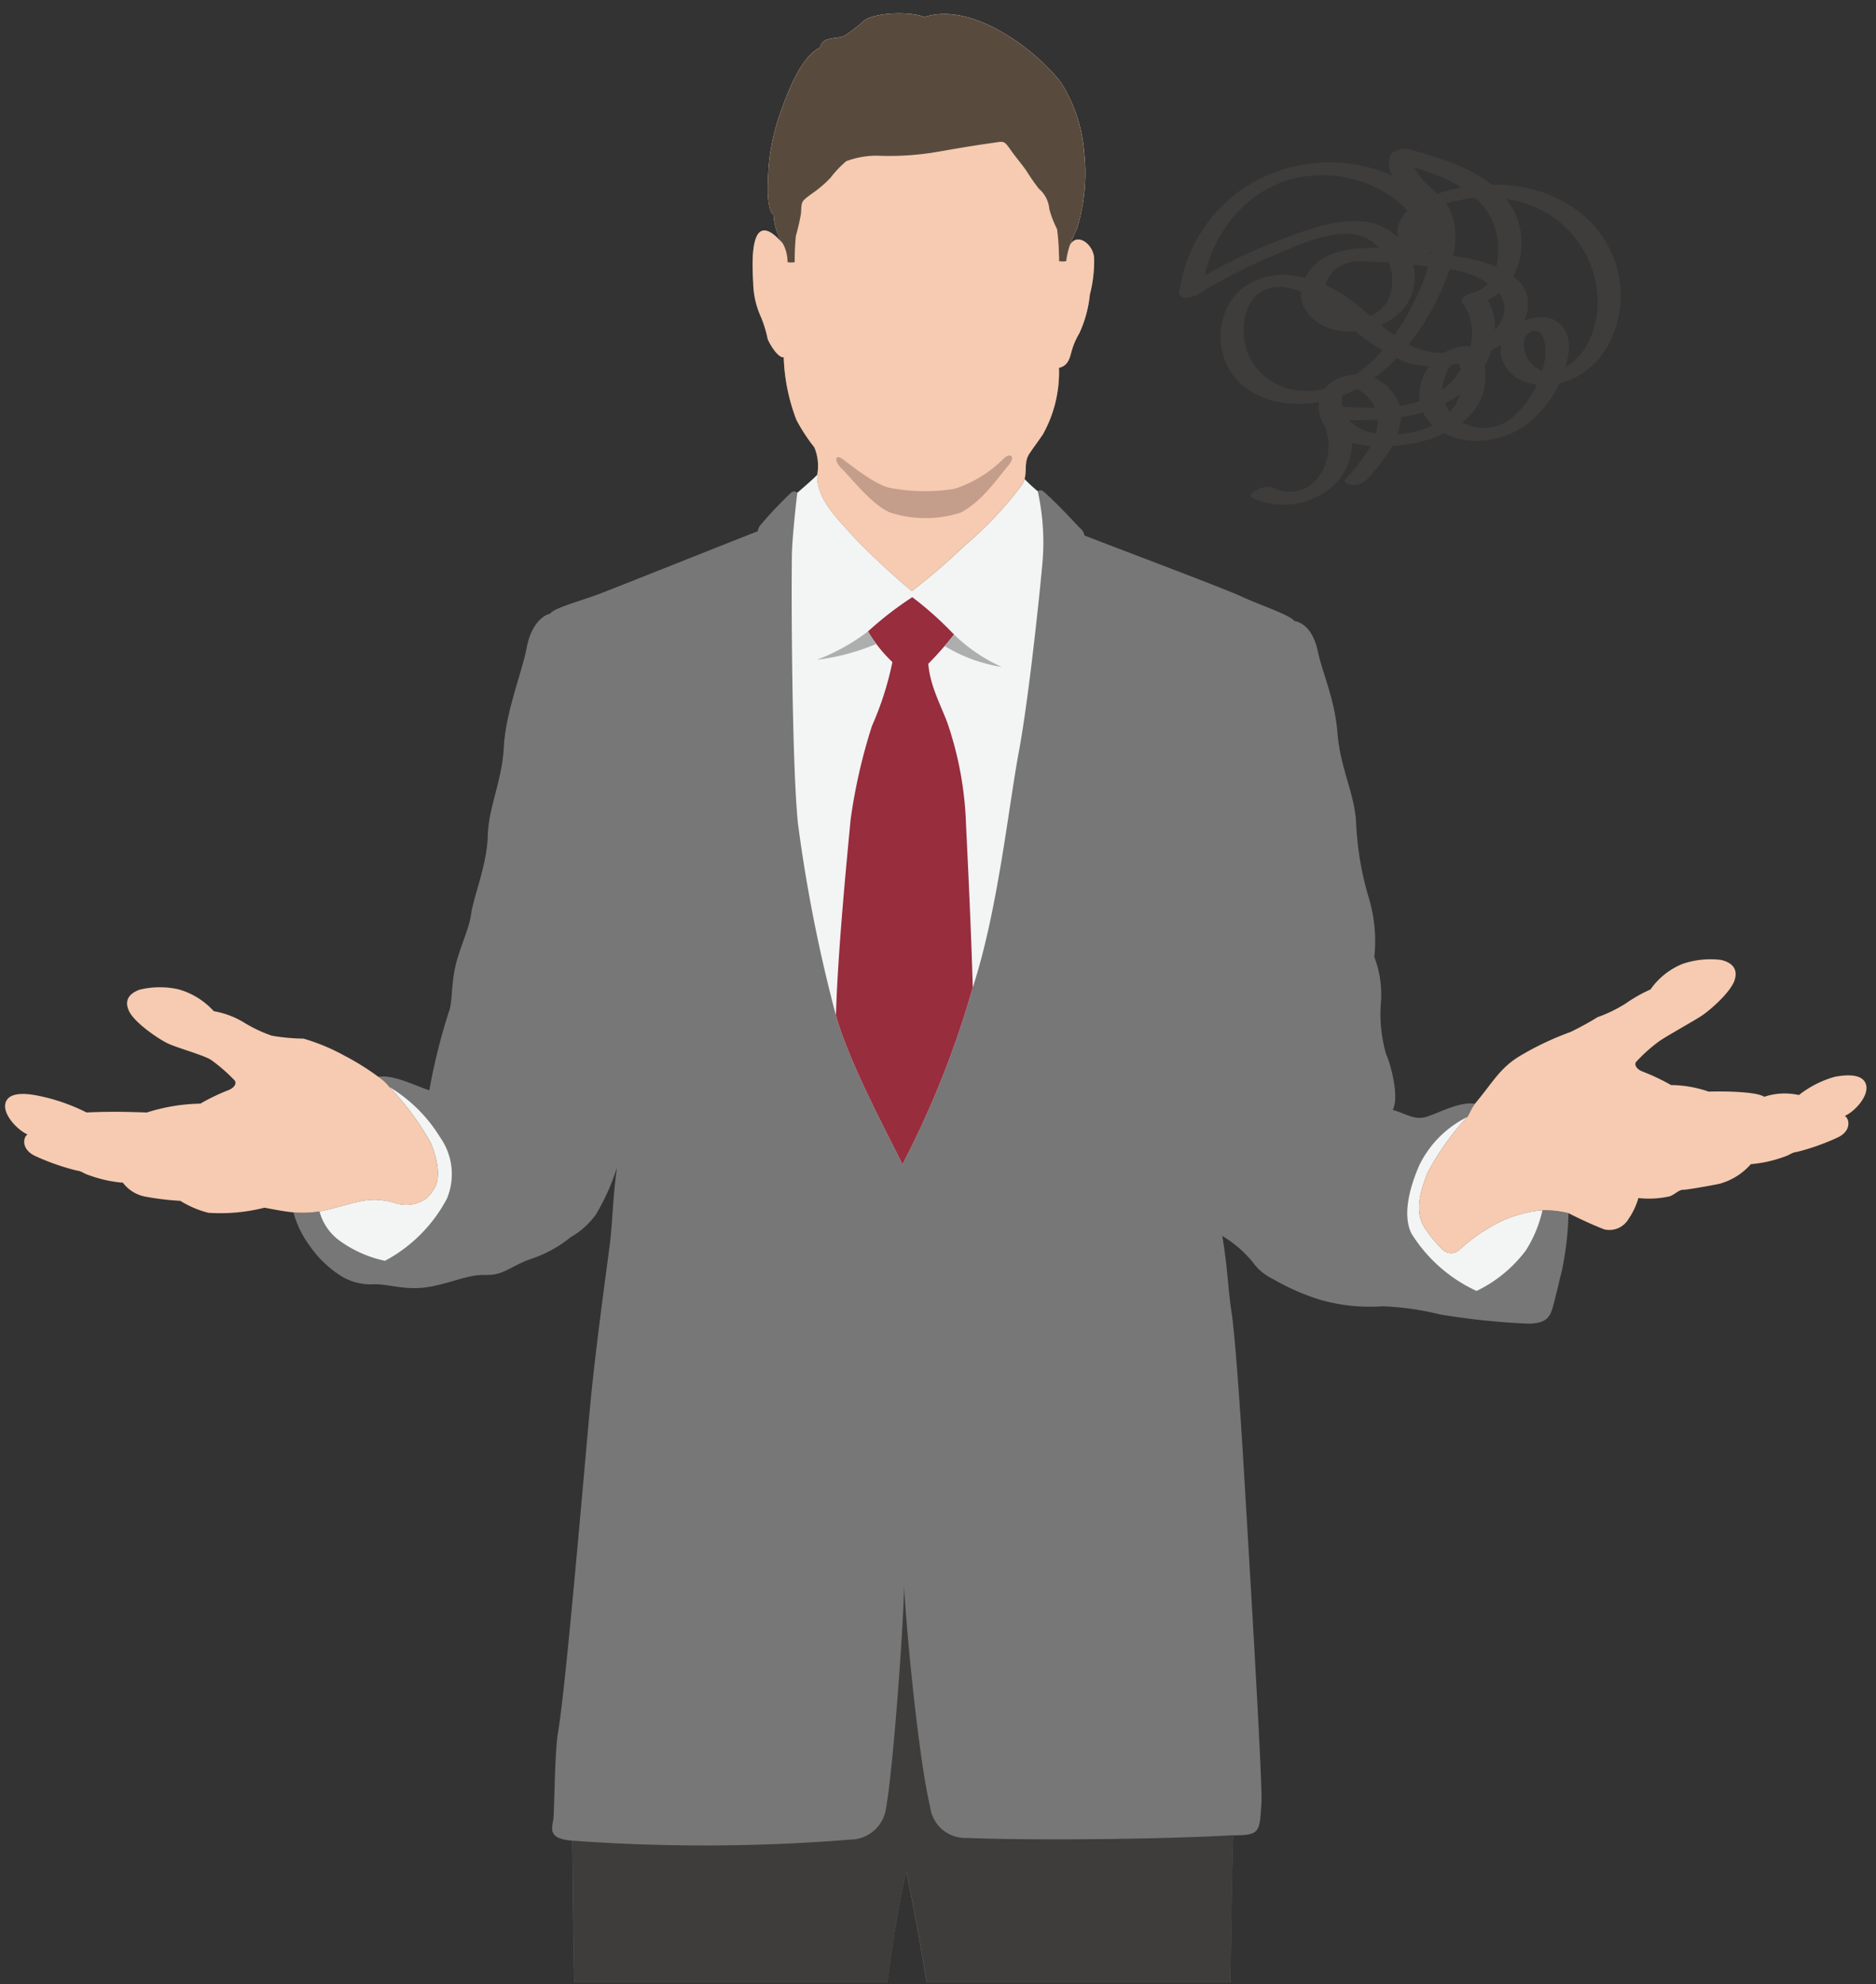 <svg xmlns="http://www.w3.org/2000/svg" xmlns:xlink="http://www.w3.org/1999/xlink" width="157" height="166" viewBox="0 0 157 166">
  <rect x="0" y="0" width="157" height="166" fill="#333333" stroke="none"/>
  <defs>
    <clipPath id="clip-path">
      <rect id="長方形_141" data-name="長方形 141" width="157" height="166" transform="translate(1294 722)" fill="#fff"/>
    </clipPath>
    <clipPath id="clip-path-2">
      <rect id="長方形_133" data-name="長方形 133" width="165.231" height="184.333" fill="none"/>
    </clipPath>
    <clipPath id="clip-path-3">
      <rect id="長方形_134" data-name="長方形 134" width="161.4" height="289.583" fill="none"/>
    </clipPath>
  </defs>
  <g id="nayami03" transform="translate(-1294 -722)" clip-path="url(#clip-path)">
    <g id="グループ_148" data-name="グループ 148" transform="translate(1289.3 707.792)">
      <g id="グループ_145" data-name="グループ 145" transform="translate(0 -4.274)">
        <g id="グループ_144" data-name="グループ 144" clip-path="url(#clip-path-2)">
          <path id="パス_218" data-name="パス 218" d="M30.759,119.377a9.2,9.2,0,0,1-2.179.076,8.356,8.356,0,0,0,1.386,2.834,9.18,9.18,0,0,0,2.616,2.5,4.727,4.727,0,0,0,2.771.678c1.382,0,2.664.568,4.655.207s3.113-1.019,4.676-.982,2.084-.788,3.964-1.406a10.452,10.452,0,0,0,3.124-1.745,6.8,6.8,0,0,0,2.108-1.889,18.23,18.23,0,0,0,1.782-3.974c-.363,2.47-.37,4.58-.6,6.4s-1.211,8.819-1.668,13.739c-.533,5.784-2.027,23.435-2.673,27.141-.279,1.613-.3,6.45-.385,7.209s-.569,1.7,1.579,1.848c.042,3.007.082,10.063.248,15.15s-.46,15.716-.006,20.045a81.424,81.424,0,0,1-.24,15.266c-.5,4.114-.51,18.387-.416,24.687.071,5.137.435,10.08-.092,14.055a41.921,41.921,0,0,0-.056,9.5c.37,2.232.76,3.5.794,4.558s.154,2.373.473,2.617a4.243,4.243,0,0,0,1.852.542c-1.37,1.008-5.016,2.665-6.543,4.2a38.317,38.317,0,0,1-7.576,5.022c-1.821.865-3.535,2.931-3.677,4.171-.847.305-.889,1.787-.079,2.438a7.511,7.511,0,0,0,2.219,1.062c2.8.845,8.261.876,11.538.283a22.742,22.742,0,0,0,7.911-3.306c.619-.434,1.665,1.024,2.413.874a54.3,54.3,0,0,0,6.2-1.28c1.37-.557,2.013-1.244,2.053-2.008.043-.879.123-2.386-.288-2.872a8.359,8.359,0,0,0,1.12-4.368,9.926,9.926,0,0,0-.858-4.468,2.62,2.62,0,0,0,1.657-2.423c.178-1.113.007-6.478.639-9.728s1.307-8.757.442-12.759a22.272,22.272,0,0,1,.528-10.469c.745-2.925.875-10.968,1.173-14.651s.1-7.078,1.03-13.9,1.386-12.229,2.5-20.024,1.8-14.554,2.987-19.625a196.667,196.667,0,0,1,3.071,19.693,102.612,102.612,0,0,0,1.811,14.151c.807,4.4.852,10.65,1.245,15.8s1.046,18.308.672,21.851,1.352,12.847,1.7,15.209,1.158,8.262,1.188,10.087a16.107,16.107,0,0,1-.615,4.653c-.44,1.773-.1,3.151.922,3.394a11.355,11.355,0,0,0-.247,7.176,4.482,4.482,0,0,0-.143,1.968,2.056,2.056,0,0,0,1.578,2.095c1.783.5,4.81,1.128,6.98,1.489.615-1.026,1.4-1.333,2.046-.929,2.5,1.574,6.842,2.732,9.733,3.144a55.844,55.844,0,0,0,11.826.248c3-.412,3.643-.752,3.643-2.374a1.436,1.436,0,0,0-.7-1.257c-.283-2.18-2.375-3.382-4.093-4.217a62.337,62.337,0,0,1-6.48-3.163c-1.6-1.107-5.392-3.452-7.216-4.611.869-.273,1.246-.269,1.338-1.126s.226-6.07.078-8.754-.385-15.824-.592-19.043-.46-6.123-.5-8.861-.354-8.332-.246-11.717.141-10.308.077-14.819-.445-14.5-.2-19.814.263-16.7.485-23.305c2.244,0,2.215-.24,2.369-2.717.115-1.85-1.287-24.7-1.473-27.873-.292-4.946-.745-11.342-1.028-13.16s-.345-3.925-.781-6.4a9.8,9.8,0,0,1,2.541,2.182,4.339,4.339,0,0,0,1.689,1.418,19.364,19.364,0,0,0,3.954,1.743,15.146,15.146,0,0,0,5.241.546,23.964,23.964,0,0,1,4.842.691,60.876,60.876,0,0,0,7.319.763c1.38,0,1.739-.472,1.947-.981s.588-2.254.9-3.488a26.225,26.225,0,0,0,.548-4.762,8.361,8.361,0,0,0-2.185-.251,10.349,10.349,0,0,0-4.394,1.422,14.94,14.94,0,0,0-2.571,1.9,1,1,0,0,1-1.293.054,9.447,9.447,0,0,1-1.677-2.035c-.8-1.318-.25-3.058.308-4.462a21.952,21.952,0,0,1,3.321-4.671c.174-.214.322-.67.654-1.118-1.278-.218-3.091.8-4.055,1.09s-1.553-.195-2.821-.583c.567-1.066-.152-3.779-.55-4.651a12,12,0,0,1-.448-4.168,8.871,8.871,0,0,0-.543-3.974,12.53,12.53,0,0,0-.461-4.945,25.684,25.684,0,0,1-1.061-6.3c-.131-2.423-1.325-4.555-1.558-7.463s-1.236-4.944-1.654-6.884-1.391-2.422-1.973-2.519c-.3-.483-2.929-1.356-4.391-2.035s-9.652-3.753-13.162-5.111a.917.917,0,0,0-.343-.592c-.7-.725-1.986-2.147-3.095-3.1a.4.4,0,0,0-.481-.012,14.844,14.844,0,0,1-1.1-1.011c.2-.709-.042-1.435.39-2.1.385-.586.714-1,1.149-1.646A10.665,10.665,0,0,0,92.645,48.8c.857-.2.91-.943,1.1-1.534a5.952,5.952,0,0,1,.595-1.339,10.024,10.024,0,0,0,.888-3.239,11.3,11.3,0,0,0,.359-3.039c-.043-1.185-1.446-2.239-2.035-1.089a14.627,14.627,0,0,1,.6-1.4,15.826,15.826,0,0,0,.6-6.4,12.731,12.731,0,0,0-1.933-5.823c-2.166-2.827-7.528-6.808-11.454-5.475-.789-.428-3.885-.5-5.019.283A12.552,12.552,0,0,1,74.7,21.024c-.724.34-1.8-.024-2.054.994-1.689.793-2.882,4.169-3.488,5.952a17.639,17.639,0,0,0-.813,4.105c-.04.825-.265,3.461.432,3.948a4.571,4.571,0,0,0,.773,2.4c-2.833-3.28-2.591,1.6-2.491,3.269a7.143,7.143,0,0,0,.568,2.679,9.647,9.647,0,0,1,.643,2.036c.293.664.938,1.593,1.341,1.513a16,16,0,0,0,1.066,5.247,14.473,14.473,0,0,0,1.493,2.284,4.007,4.007,0,0,1,.246,2.293c-.211.25-.88.832-1.67,1.513a.379.379,0,0,0-.481-.051,35.843,35.843,0,0,0-2.561,2.7.977.977,0,0,0-.268.564c-3.467,1.357-11.611,4.61-13.1,5.184-1.638.63-3.99,1.235-4.276,1.719-.579.1-1.6.9-1.957,2.836s-1.761,5.379-1.914,8.287-1.285,5.039-1.347,7.461S43.654,93,43.448,94.518c-.165,1.217-.968,2.816-1.317,4.363s-.25,3.032-.528,3.742a50.065,50.065,0,0,0-1.651,6.615c-.972-.291-3-1.346-4.267-1.128a3.853,3.853,0,0,1,.922.852,23.119,23.119,0,0,1,3.459,4.671c.6,1.4.829,2.984.3,3.821a3.161,3.161,0,0,1-.7.864,2.947,2.947,0,0,1-2.461.388,6.642,6.642,0,0,0-1.882-.308c-1.305,0-3.006.692-4.565.98" transform="translate(0.678 0.455)" fill="#777"/>
          <path id="パス_219" data-name="パス 219" d="M130.947,117.134a10.339,10.339,0,0,0-4.394,1.422,15.031,15.031,0,0,0-2.571,1.9,1,1,0,0,1-1.292.055,9.451,9.451,0,0,1-1.678-2.035c-.794-1.318-.249-3.059.309-4.463a21.9,21.9,0,0,1,3.321-4.67,8.8,8.8,0,0,0-3.994,4.009c-.76,1.734-1.466,4.132-.66,5.742a12.691,12.691,0,0,0,5.443,4.794,11.255,11.255,0,0,0,4.125-3.391,10.47,10.47,0,0,0,1.39-3.363" transform="translate(2.84 2.595)" fill="#f3f4f4"/>
          <path id="パス_220" data-name="パス 220" d="M30.708,117.295c1.559-.288,3.26-.98,4.565-.98a6.642,6.642,0,0,1,1.882.308,2.947,2.947,0,0,0,2.461-.388,3.161,3.161,0,0,0,.7-.864c.532-.836.3-2.416-.3-3.821a23.119,23.119,0,0,0-3.459-4.671,12.556,12.556,0,0,1,4.239,4.2,5.339,5.339,0,0,1,.586,5.125,12.5,12.5,0,0,1-5.192,5.219,9.991,9.991,0,0,1-3.663-1.587,4.461,4.461,0,0,1-1.818-2.544" transform="translate(0.729 2.537)" fill="#f3f4f4"/>
          <path id="パス_221" data-name="パス 221" d="M78.579,114.544c-1.07-2.228-4.456-8.466-5.565-12.466a126.131,126.131,0,0,1-3.178-16.04c-.5-4.8-.562-18.9-.511-22.05-.02-1.339.278-4.123.452-5.622.791-.682,1.464-1.269,1.676-1.519a3.55,3.55,0,0,0,.056.793c.349,1.764,1.954,3.225,3.045,4.476a61.613,61.613,0,0,0,4.81,4.468,52.421,52.421,0,0,0,4.383-3.768,30.824,30.824,0,0,0,4.808-5.079,1.732,1.732,0,0,0,.242-.524,14.833,14.833,0,0,0,1.11,1.024c.029.14.059.256.084.421a19.679,19.679,0,0,1,.32,5.382c-.208,2.42-1.141,11.437-2,16.04S86.548,93.4,84.46,99.751a78.816,78.816,0,0,1-5.881,14.793" transform="translate(1.645 1.349)" fill="#f3f4f4"/>
          <path id="パス_222" data-name="パス 222" d="M84.374,99.513a78.816,78.816,0,0,1-5.881,14.793c-1.07-2.228-4.456-8.465-5.565-12.466.161-5.669,1.016-14.065,1.223-16.345a46.23,46.23,0,0,1,1.792-7.87,26.07,26.07,0,0,0,1.71-5.343,11.7,11.7,0,0,1-2.045-2.561,28.813,28.813,0,0,1,3.709-2.867,28.4,28.4,0,0,1,3.493,3.128,29.051,29.051,0,0,1-2.152,2.444c.148,1.873,1.038,3.418,1.62,5.009a29.006,29.006,0,0,1,1.536,8.446c.138,2.814.452,9.32.562,13.634" transform="translate(1.731 1.587)" fill="#972d3d"/>
          <path id="パス_223" data-name="パス 223" d="M107.059,168.509c-6.135.357-16.969.442-22.3.229a2.965,2.965,0,0,1-3.071-2.624c-.938-3.882-1.961-14.395-2.175-18.4-.085,3.839-.938,15.5-1.536,18.661a3.03,3.03,0,0,1-2.943,2.5,152.152,152.152,0,0,1-23.286.089c.042,3.007.082,10.064.248,15.15s-.46,15.716-.006,20.045a81.512,81.512,0,0,1-.24,15.266c-.5,4.114-.51,18.387-.417,24.688.072,5.136.436,10.079-.091,14.054a41.871,41.871,0,0,0-.056,9.5c.37,2.231.76,3.5.793,4.558s.155,2.372.473,2.616a4.238,4.238,0,0,0,1.853.543c-1.37,1.007-5.017,2.664-6.543,4.2a38.317,38.317,0,0,1-7.576,5.022c-1.822.865-3.535,2.932-3.677,4.172-.847.305-.889,1.787-.079,2.438a7.55,7.55,0,0,0,2.219,1.062c2.8.844,8.261.875,11.536.281a22.734,22.734,0,0,0,7.912-3.3c.618-.434,1.665,1.024,2.412.873a54.305,54.305,0,0,0,6.206-1.28c1.37-.557,2.013-1.244,2.053-2.008.043-.878.123-2.386-.289-2.872a8.358,8.358,0,0,0,1.121-4.368,9.9,9.9,0,0,0-.859-4.467A2.621,2.621,0,0,0,70.4,272.7c.178-1.112.007-6.478.639-9.728s1.308-8.756.443-12.758a22.249,22.249,0,0,1,.528-10.47c.744-2.924.874-10.968,1.173-14.651s.1-7.078,1.03-13.9,1.386-12.229,2.5-20.024,1.8-14.554,2.986-19.625a196.373,196.373,0,0,1,3.071,19.693,102.747,102.747,0,0,0,1.812,14.152c.807,4.4.852,10.65,1.245,15.8s1.045,18.309.672,21.852,1.351,12.847,1.7,15.208,1.158,8.262,1.187,10.088a16.081,16.081,0,0,1-.614,4.653c-.44,1.772-.1,3.151.922,3.393a11.356,11.356,0,0,0-.247,7.176,4.488,4.488,0,0,0-.144,1.969,2.058,2.058,0,0,0,1.578,2.095c1.783.5,4.811,1.127,6.981,1.488.614-1.026,1.4-1.334,2.046-.93,2.5,1.575,6.841,2.732,9.733,3.145a55.843,55.843,0,0,0,11.826.247c3-.41,3.643-.751,3.643-2.373a1.439,1.439,0,0,0-.7-1.258c-.283-2.18-2.375-3.382-4.093-4.217a62.136,62.136,0,0,1-6.48-3.163c-1.6-1.107-5.393-3.452-7.216-4.611.869-.272,1.246-.268,1.338-1.125s.226-6.071.078-8.754-.385-15.824-.592-19.044-.46-6.122-.5-8.861-.354-8.332-.247-11.716.142-10.309.078-14.82-.445-14.5-.206-19.813.264-16.7.486-23.306" transform="translate(0.851 3.506)" fill="#3e3d3b"/>
          <path id="パス_224" data-name="パス 224" d="M88.873,58.106c.2-.709-.042-1.435.39-2.1.385-.585.714-1,1.149-1.645A10.667,10.667,0,0,0,91.754,48.8c.857-.2.91-.944,1.1-1.534a5.957,5.957,0,0,1,.594-1.34,10.008,10.008,0,0,0,.888-3.239,11.324,11.324,0,0,0,.36-3.038c-.043-1.187-1.447-2.24-2.036-1.09a14.98,14.98,0,0,1,.6-1.4,15.828,15.828,0,0,0,.6-6.4,12.727,12.727,0,0,0-1.933-5.824c-2.166-2.826-7.528-6.808-11.454-5.474-.789-.428-3.885-.5-5.019.282a12.378,12.378,0,0,1-1.647,1.276c-.724.34-1.8-.023-2.054.994-1.689.793-2.881,4.169-3.488,5.953a17.62,17.62,0,0,0-.813,4.1c-.04.826-.265,3.461.432,3.949a4.574,4.574,0,0,0,.773,2.4c-2.833-3.281-2.59,1.595-2.491,3.269a7.147,7.147,0,0,0,.568,2.679,9.72,9.72,0,0,1,.644,2.035c.292.665.937,1.594,1.34,1.514a16.026,16.026,0,0,0,1.066,5.247,14.584,14.584,0,0,0,1.493,2.283,4.02,4.02,0,0,1,.247,2.294,3.611,3.611,0,0,0,.055.793c.35,1.764,1.954,3.225,3.046,4.476a61.587,61.587,0,0,0,4.808,4.468,52.42,52.42,0,0,0,4.383-3.768,30.785,30.785,0,0,0,4.81-5.079,1.757,1.757,0,0,0,.242-.524" transform="translate(1.57 0.455)" fill="#f6cbb1"/>
          <path id="パス_225" data-name="パス 225" d="M91.9,24.941c-2.166-2.827-7.529-6.808-11.455-5.475-.788-.428-3.884-.5-5.018.283a12.464,12.464,0,0,1-1.647,1.276c-.724.34-1.8-.024-2.054.994-1.689.793-2.882,4.169-3.488,5.952a17.639,17.639,0,0,0-.813,4.105c-.04.825-.265,3.461.432,3.948a4.568,4.568,0,0,0,.773,2.4,3.25,3.25,0,0,1,.38,1.53,1.335,1.335,0,0,0,.6,0,20.144,20.144,0,0,1,.1-2.215,16.246,16.246,0,0,0,.427-1.868c.051-1.012-.009-.963.888-1.629a9.6,9.6,0,0,0,1.592-1.356,8.647,8.647,0,0,1,1.311-1.376,7.33,7.33,0,0,1,2.559-.459,23.9,23.9,0,0,0,5.253-.352c1.5-.265,2.88-.5,4.367-.707,1.056-.145.986-.252,1.6.615.4.568.861,1.1,1.269,1.675a18.155,18.155,0,0,0,1.067,1.535,2.509,2.509,0,0,1,.874,1.7,8.6,8.6,0,0,0,.646,1.671,17.176,17.176,0,0,1,.156,2.073,4.167,4.167,0,0,1,.013.609,1.31,1.31,0,0,0,.6,0,6.674,6.674,0,0,1,.293-1.3,14.482,14.482,0,0,1,.6-1.4,15.83,15.83,0,0,0,.6-6.4A12.735,12.735,0,0,0,91.9,24.941" transform="translate(1.599 0.455)" fill="#584b3e"/>
          <path id="パス_226" data-name="パス 226" d="M133.11,117.691a8.407,8.407,0,0,0-2.186-.25,10.344,10.344,0,0,0-4.394,1.422,14.928,14.928,0,0,0-2.57,1.9,1,1,0,0,1-1.293.055,9.462,9.462,0,0,1-1.678-2.036c-.794-1.318-.249-3.058.309-4.462a21.939,21.939,0,0,1,3.321-4.67c.174-.214.322-.671.654-1.118,1.618-1.939,2.133-3.091,4.011-4.143a24.458,24.458,0,0,1,3.971-1.854,24.57,24.57,0,0,0,2.281-1.247,11.679,11.679,0,0,0,2.371-1.155,12.183,12.183,0,0,1,2.055-1.161,6.059,6.059,0,0,1,2.7-2.146,7.252,7.252,0,0,1,3.2-.327c.8.183,1.463.655,1.148,1.673s-2.067,2.545-2.79,3.017-3.026,1.743-3.569,2.144a13.366,13.366,0,0,0-1.9,1.71c-.176.291.124.634.558.8a17.426,17.426,0,0,1,2.377,1.125,9.806,9.806,0,0,1,3.135.547c1.344-.038,4.031,0,4.659.435a5.43,5.43,0,0,1,2.905-.146,8.655,8.655,0,0,1,3-1.526c1.158-.218,2.4-.218,2.627.691s-.913,2.182-1.781,2.581c.4.255.564,1.275-.63,1.818a19.272,19.272,0,0,1-3.4,1.2c-.4.037-.578.253-1.048.4a10.719,10.719,0,0,1-2.789.618,5.4,5.4,0,0,1-2.594,1.635c-.871.181-2.719.509-3.082.509s-.685.4-1.118.546a7.843,7.843,0,0,1-2.615.145,6.152,6.152,0,0,1-.847,1.78,1.852,1.852,0,0,1-2.026.837c-.84-.328-1.9-.8-2.963-1.345" transform="translate(2.863 2.289)" fill="#f6cbb1"/>
          <path id="パス_227" data-name="パス 227" d="M31.318,117.488a9.2,9.2,0,0,1-2.179.076c-.836-.076-1.858-.292-2.43-.39a15.029,15.029,0,0,1-4.693.425,8.187,8.187,0,0,1-2.341-1,22.427,22.427,0,0,1-2.866-.341,3.024,3.024,0,0,1-1.94-1.175,10.8,10.8,0,0,1-2.808-.617c-.477-.144-.66-.363-1.063-.4a19.725,19.725,0,0,1-3.433-1.2c-1.207-.546-1.077-1.564-.681-1.818-.878-.4-2.058-1.672-1.856-2.581s1.442-.909,2.608-.689a15.983,15.983,0,0,1,4.188,1.429c2.251-.109,3.707-.035,5.052,0a15.615,15.615,0,0,1,4.474-.74,17.18,17.18,0,0,1,2.345-1.127c.428-.165.72-.509.533-.8a13.777,13.777,0,0,0-1.953-1.709c-.55-.4-2.933-1.04-3.715-1.431s-2.735-1.715-3.188-2.689.144-1.516.916-1.783A7.165,7.165,0,0,1,19.5,98.9a6.272,6.272,0,0,1,2.973,1.834,7.215,7.215,0,0,1,2.45.9,11.856,11.856,0,0,0,2.4,1.148,16.642,16.642,0,0,0,2.658.246,16.992,16.992,0,0,1,3.475,1.452,21.031,21.031,0,0,1,2.787,1.743,3.853,3.853,0,0,1,.922.852,23.119,23.119,0,0,1,3.459,4.671c.6,1.4.829,2.984.3,3.821a3.161,3.161,0,0,1-.7.864,2.947,2.947,0,0,1-2.461.388,6.642,6.642,0,0,0-1.882-.308c-1.305,0-3.006.692-4.565.98" transform="translate(0.119 2.344)" fill="#f6cbb1"/>
          <path id="パス_228" data-name="パス 228" d="M73.5,55.591c1.129.848,2.856,2.2,4.01,2.407a15.669,15.669,0,0,0,5.341.067,10.3,10.3,0,0,0,4.127-2.543c.557-.511,1.027-.165.368.607-1.024,1.2-2.175,2.96-3.967,3.92a9.6,9.6,0,0,1-5.918,0c-1.553-.666-3.231-2.88-4.079-3.7-.636-.612-.528-1.248.119-.762" transform="translate(1.732 1.312)" fill="#c59d8b"/>
          <path id="パス_229" data-name="パス 229" d="M71.372,72.024A18.459,18.459,0,0,0,76.345,70.7a11.458,11.458,0,0,1-.7-1.046,16.89,16.89,0,0,1-4.271,2.369" transform="translate(1.694 1.653)" fill="#adaeae"/>
          <path id="パス_230" data-name="パス 230" d="M86.608,72.626A13.894,13.894,0,0,1,82.6,69.909c-.269.351-.523.655-.789.96a13.187,13.187,0,0,0,4.8,1.757" transform="translate(1.942 1.659)" fill="#adaeae"/>
        </g>
      </g>
      <g id="グループ_147" data-name="グループ 147">
        <g id="グループ_146" data-name="グループ 146" clip-path="url(#clip-path-3)">
          <path id="パス_231" data-name="パス 231" d="M119.155,54.259c1.435-1.592,3.275-3.861,2.655-6.188a3.738,3.738,0,0,0-3.562-2.522c-1.538-.01-3.2.926-3.188,2.628.018,2.375,2.593,3.261,4.555,3.368,3.749.205,9.575-1.334,9.4-6.09-.026-.682-.249-1.915-.96-2.228a3.37,3.37,0,0,0-2.369.44,4.1,4.1,0,0,0-2.164,4.161c.283,1.894,2.158,2.988,3.913,3.212a7.136,7.136,0,0,0,5.448-1.665,9.3,9.3,0,0,0,3.1-5.706c.206-1.839-.909-3.184-2.809-2.881-1.619.258-3.338,1.6-2.785,3.414.574,1.878,2.741,2.495,4.48,2.157,4.333-.843,6.2-5.641,5.185-9.586-1.269-4.917-6.154-7.359-10.963-7.11-2.2.114-5.005.664-6.658,2.239-1.525,1.454-.734,3.836,1.5,3.526a1.345,1.345,0,0,0,1.1-.648c1.049-2.584-1.515-4.789-3.6-5.788a12.939,12.939,0,0,0-8.007-.945,12.463,12.463,0,0,0-10.034,10.647c-.082.708,1.272.332,1.561.152a44.274,44.274,0,0,1,6.346-3.276c2.01-.833,4.667-2.132,6.895-1.723a3.9,3.9,0,0,1,3,4.217A2.92,2.92,0,0,1,117.33,40.7c-2.838-1.016-1.937-4.5.919-4.628a46.873,46.873,0,0,1,6.987.587,7.783,7.783,0,0,1,4.581,1.687c1.6,1.554.485,3.463-1.162,4.416a5.954,5.954,0,0,1-6.465.028c-1.73-1.039-3.106-2.55-4.75-3.7-2.643-1.856-6.547-2.912-9.174-.4a5.43,5.43,0,0,0,.105,7.459c2.449,2.443,6.606,2.186,9.506.792,3.694-1.776,6.376-5.653,7.844-9.382.7-1.773,1.164-3.949.337-5.764-.7-1.537-3.559-2.873-3.124-4.714l-1.559.641c2.9.806,6.538,1.821,8.09,4.675,1,1.835,1,5.778-1.59,6.321-.3.062-1.077.425-.772.846,1.588,2.19.6,5.214-1.269,6.9-2.447,2.208-6.318,1.887-9.368,1.749-.381-.017-1.66.329-1.276.913,1.9,2.891-.341,7.57-4.07,5.849-.558-.258-2.327.56-1.54.923a6.317,6.317,0,0,0,6.571-.922,5.013,5.013,0,0,0,.835-6.6l-1.276.913c3.827.172,8.268.25,11.419-2.311,2.369-1.927,3.7-5.5,1.77-8.168l-.771.847c3.133-.658,4.558-3.989,3.633-6.915-1.2-3.8-5.8-5.11-9.2-6.057-.439-.122-1.435.117-1.559.64-.454,1.92,1.634,2.924,2.642,4.207,1.46,1.858.894,4.441.075,6.449-1.616,3.957-5.1,9.115-9.919,8.918a5.069,5.069,0,0,1-4.8-3.515c-.484-1.64-.23-4.123,1.547-4.925,2.221-1,5.041,1.247,6.612,2.571a16.83,16.83,0,0,0,5.172,3.473,8.454,8.454,0,0,0,6.048-.461c1.6-.681,3.613-1.769,4.093-3.594.955-3.626-4.28-4.652-6.75-4.892-3.374-.329-10.6-2.107-12.037,2.512-.559,1.79.957,3.265,2.571,3.707A6.175,6.175,0,0,0,121.02,41c3.815-2.385,1.974-7.884-2.25-8.263-2.447-.219-4.955.78-7.195,1.645a47.135,47.135,0,0,0-7.822,3.911l1.562.153c.492-4.264,3.419-8.289,7.718-9.32a10.425,10.425,0,0,1,6.677.7c1.907.872,4.352,2.829,3.39,5.2l1.1-.648c-.348.049-.633-.744-.663-.918a1.423,1.423,0,0,1,.4-1.2,5.315,5.315,0,0,1,2.7-1.255,10.644,10.644,0,0,1,5.309.1,8.71,8.71,0,0,1,6.392,7.352,7.561,7.561,0,0,1-.883,4.707c-1,1.715-3.355,3.269-4.842,1.136-.446-.641-.679-2.055.282-2.369,1.169-.382,1.223,1.624,1.1,2.326a8.452,8.452,0,0,1-2.528,4.7,3.733,3.733,0,0,1-5.331-.157,2.956,2.956,0,0,1-.663-2.51c.125-.706.646-2,1.511-2.031l-.519-.162c1.358,1.947.26,4.575-1.688,5.626-1.868,1.008-5.768,1.415-7.23-.472-.449-.578-1.025-2.407.077-2.606.755-.136,1.751.871,2.059,1.454,1.138,2.158-.985,4.644-2.331,6.137-.32.356.275.534.52.552a1.639,1.639,0,0,0,1.276-.523" fill="#3e3d3b"/>
        </g>
      </g>
    </g>
  </g>
</svg>
